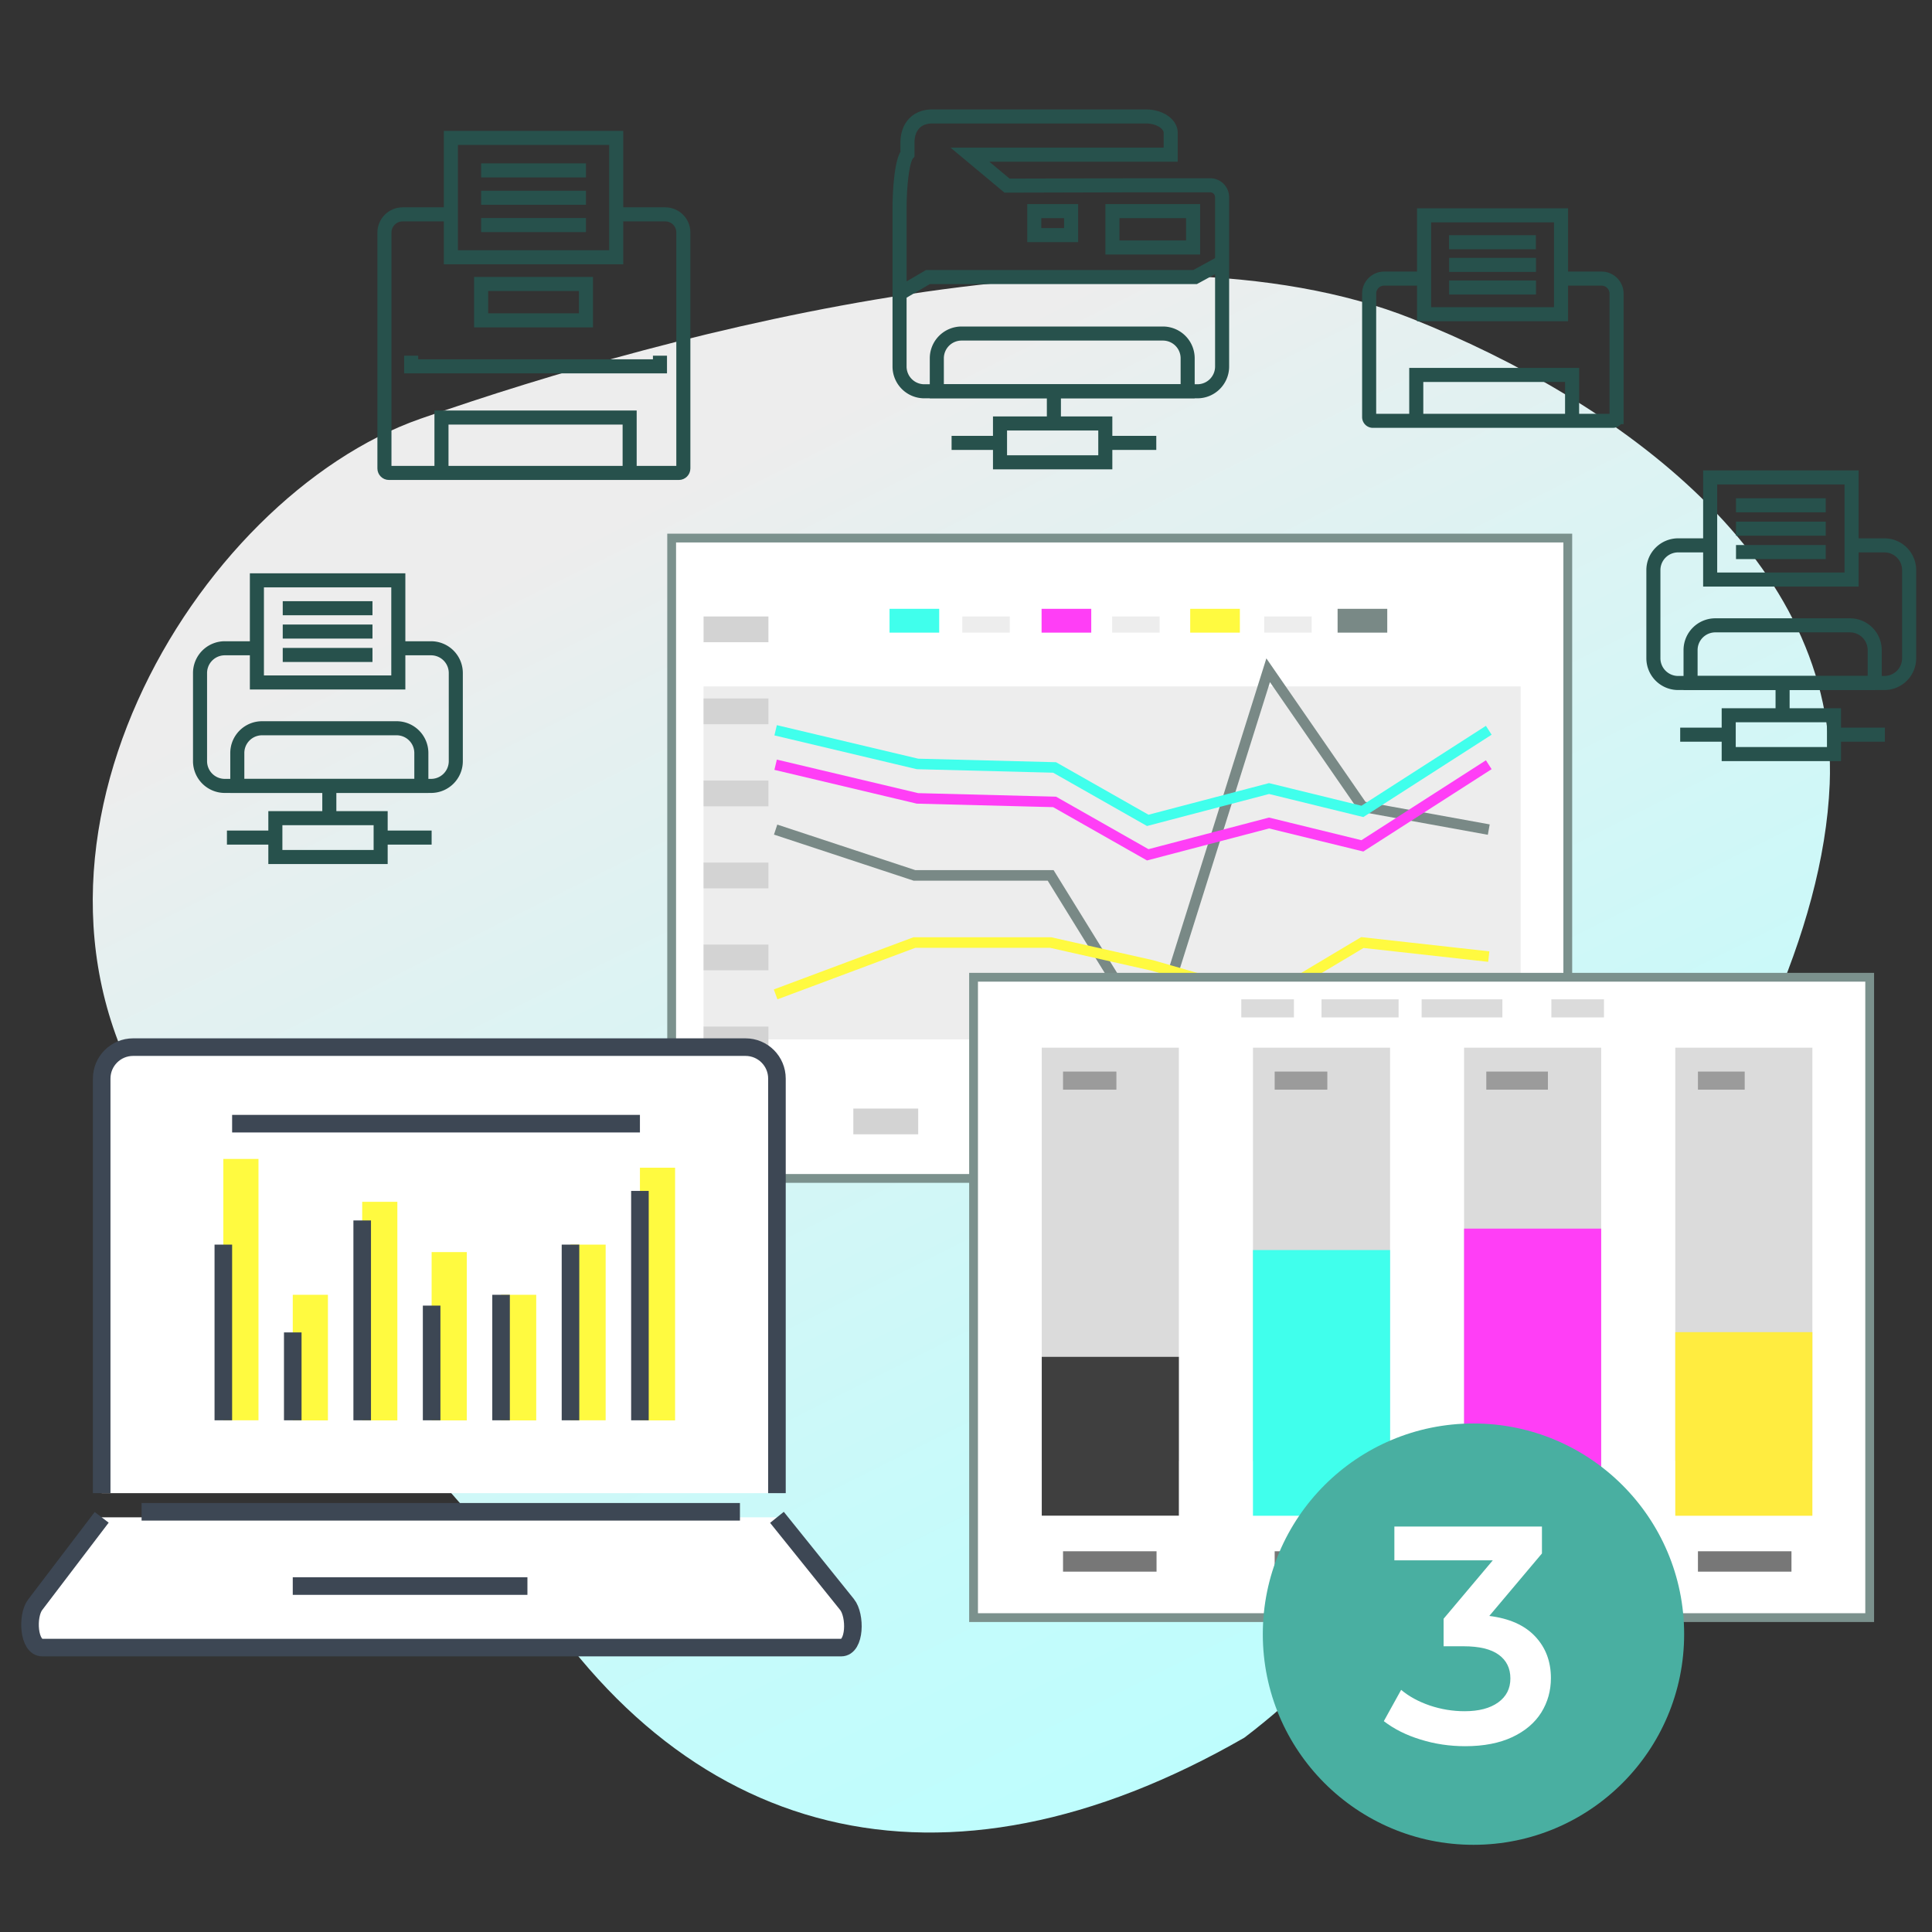 <svg xmlns="http://www.w3.org/2000/svg" viewBox="0 0 2198.2 2198.2" width="220" height="220" xmlns:v="https://vecta.io/nano"><rect x="0" y="0" width="2198.2" height="2198.2" fill="#333333" stroke="none"/><style><![CDATA[.B{stroke-miterlimit:10}]]></style><linearGradient id="A" gradientUnits="userSpaceOnUse" x1="1595.253" y1="2042.675" x2="993.311" y2="477.626" gradientTransform="matrix(1.015 -7.335697e-002 0.144 1.056 -217.409 78.218)"><stop offset=".004" stop-color="#b9ffff"/><stop offset=".316" stop-color="#c5fbfb"/><stop offset=".882" stop-color="#e5f0f0"/><stop offset="1" stop-color="#ededed"/></linearGradient><path fill-rule="evenodd" fill="url(#A)" d="M1415.8 1977.1c-342.9 197.2-643.6 120.1-830.9-197.7-102.2-113.4-256.3-290.6-400.5-499.8-210.2-304.8 38.4-713.7 293.8-803.1 290.2-101.5 816-238.6 1128.6-113.8 234.4 93.5 485.5 274.3 475 529.3-7 170.9-104.3 355.9-204.8 508-81.7 133.9-207.2 282.7-303.3 420.6-41.4 55.4-102.9 114.8-157.9 156.5z"/><g fill="none" stroke="#27514c" stroke-width="16" class="B"><path d="M453.2 737.6h37.2a28.17 28.17 0 0 1 28.2 28.2V866a28.17 28.17 0 0 1-28.2 28.2H255.8a28.17 28.17 0 0 1-28.2-28.2V765.8a28.17 28.17 0 0 1 28.2-28.2h36.5"/><path d="M292.3 660.3h160.9v116.2H292.3z"/><path d="M321.7 692h102.1m0 26.6H321.7m102.1 26.6H321.7m157.7 149v-37.4a28.17 28.17 0 0 0-28.2-28.2h-153a28.17 28.17 0 0 0-28.2 28.2v37.4h209.4zm-166.1 36.7h119.8v44.2H313.3zM433.2 953h57.9"/><path d="M258.2 953h55.1m61.4-56.9v34.8m1732.1-310.4h37.2a28.17 28.17 0 0 1 28.2 28.2v100.2a28.17 28.17 0 0 1-28.2 28.2h-234.6a28.17 28.17 0 0 1-28.2-28.2V648.7a28.17 28.17 0 0 1 28.2-28.2h36.5"/><path d="M1945.8 543.2h160.9v116.2h-160.9z"/><path d="M1975.2 574.9h102.1m0 26.6h-102.1m102.1 26.6h-102.1m157.8 149v-37.4a28.17 28.17 0 0 0-28.2-28.2h-153.1a28.17 28.17 0 0 0-28.2 28.2v37.4H2133zm-166.1 36.7h119.8V858h-119.8z"/><path d="M2086.7 835.9h57.9m-232.9 0h55.2m61.3-56.8v34.7m-851.4-573.6h41.9v27.3h-41.9z"/><path d="M1265.7 240.2h91.8v41.4h-91.8zm85.6 204.9v-37.4a28.17 28.17 0 0 0-28.2-28.2h-229a28.17 28.17 0 0 0-28.2 28.2v37.4h285.4z"/><path d="M1376.8 210.8h-80l-151 .4-42.2-35.2H1332v-24.8c0-10.3-12.6-18.7-28.2-18.7h-243.1c-18.2 0-28.2 12.4-28.2 29.8v13c-6.9 7.9-9 43.3-9 61.6V417a28.17 28.17 0 0 0 28.2 28.2h310.6a28.17 28.17 0 0 0 28.2-28.2V224.4c-.1-7.6-6.1-13.6-13.7-13.6z"/><path d="M1023.5 334.1l32.3-18.9h304l30.6-16.7m-252.6 183.3h119.8V526h-119.8z"/><path d="M1257.6 503.9h58m-232.9 0h55.1m61.3-56.8v34.7m-498-237.9h55.8c11.4 0 20.6 9.2 20.6 20.6V533c0 2.8-2.3 5.1-5.1 5.1H442.5c-2.8 0-5.1-2.3-5.1-5.1V264.6c0-11.4 9.3-20.7 20.7-20.7H513"/><path d="M513 156.9h188.1v135.8H513zm34.4 166.2h119.3v41.4H547.4z"/><path d="M547.4 193.9h119.3m0 31.1H547.4m119.3 31.1H547.4m169 278v-59H502.3v59m248.6-129.4v12.1H467.8v-12.1M1776 317h46.2c9.4 0 17.1 7.6 17.1 17.1v140.5a4.23 4.23 0 0 1-4.2 4.2H1562a4.23 4.23 0 0 1-4.2-4.2V334.1c0-9.5 7.7-17.1 17.1-17.1h45.4"/><path d="M1620.3 245h155.8v112.5h-155.8z"/><path d="M1648.7 275.6h98.8m.1 25.8h-98.8m98.8 25.7h-98.8m139.9 148.4v-48.9h-177.3v48.9"/></g><path fill="#fff" stroke="#7b918d" stroke-width="10" d="M764.2 612.2h1019.6v728.6H764.2z" class="B"/><path fill="#ededed" d="M800.5 781h929.7v401.6H800.5z"/><path fill="#d3d3d3" d="M874.3 1290.6h-73.8v-29.3h73.8v29.3zm0-122.6h-73.8v29.3h73.8V1168zm0-93.3h-73.8v29.3h73.8v-29.3zm0-93.3h-73.8v29.3h73.8v-29.3zm0-93.3h-73.8v29.3h73.8v-29.3zm0-93.4h-73.8V824h73.8v-29.3zm0-93.3h-73.8v29.3h73.8v-29.3zm170.4 559.9h-73.8v29.3h73.8v-29.3zm170.3 0h-73.8v29.3h73.8v-29.3zm170.4 0h-73.8v29.3h73.8v-29.3zm170.3 0H1482v29.3h73.8v-29.3zm170.4 0h-73.8v29.3h73.8v-29.3z"/><g fill="none" stroke-width="12" class="B"><path stroke="#798986" d="M882.5 943.9l157.9 52.1h155l115.4 186.7 132.1-420.1 107.2 155.2 143.8 26.1"/><path stroke="#ff3ef6" d="M882.5 870.1l161.4 38.3 156 4 106 60.2 138-36.2 106.2 26 143.8-92.3"/><path stroke="#40ffec" d="M882.5 830.9l161.4 38.3 156 4 106 60.2 138-36.2 106.2 26 143.8-92.3"/><path stroke="#fffa40" d="M882.5 1131.4l157.9-59h155l115.4 26 132.1 38 107.2-64 143.8 16"/></g><path fill="#40ffec" d="M1012.1 692.7h56.5v27.1h-56.5z"/><path fill="#ff3ef6" d="M1185.1 692.7h56.5v27.1h-56.5z"/><path fill="#fffa40" d="M1354.2 692.7h56.5v27.1h-56.5z"/><path fill="#798986" d="M1521.9 692.7h56.5v27.1h-56.5z"/><path d="M1094.9 701.4h54v18.4h-54zm170.5 0h54v18.4h-54zm173 0h54v18.4h-54z" fill="#ededed"/><path fill="#fff" stroke="#7b918d" stroke-width="10" d="M1107.7 1111.9h1019.6v728.6H1107.7z" class="B"/><path d="M1185.3 1192h156v470.2h-156zm240.3 0h156v470.2h-156zm240.2 0h156v470.2h-156zm240.3 0h156v470.2h-156z" fill="#dbdbdb"/><path fill="#3f3f3f" d="M1185.3 1543.8h156v180.7h-156z"/><path d="M1209.5 1765h106.4v23.2h-106.4zm240.8 0h106.4v23.2h-106.4zm240.8 0h106.4v23.2h-106.4zm240.8 0h106.4v23.2h-106.4z" fill="#777"/><path d="M1209.5 1219.2h60.7v20.6h-60.7zm240.8 0h59.9v20.6h-59.9z" fill="#9b9b9b"/><path d="M1412.3 1137h59.9v20.6h-59.9zm352.8 0h59.9v20.6h-59.9zm-147.6 0h91.9v20.6h-91.9zm-113.9 0h87.7v20.6h-87.7z" fill="#dbdbdb"/><path d="M1691.1 1219.2h70.1v20.6h-70.1zm240.8 0h53.2v20.6h-53.2z" fill="#9b9b9b"/><path fill="#40ffec" d="M1425.6 1422.3h156v302.3h-156z"/><path fill="#ff3ef6" d="M1665.8 1397.9h156v326.6h-156z"/><path fill="#ffec40" d="M1906.1 1515.7h156v208.9h-156z"/><path d="M884 1726.4l79.7 99.1c10.1 12.5 9.5 49.1-6.6 49.1h-909c-15.8 0-17.7-36.1-8.1-48.7l75.7-99.5m0-27.5v-471.7c0-19.8 16-35.8 35.8-35.8h696.7c19.8 0 35.8 16 35.8 35.8v471.7" fill="#fff" stroke="#3d4754" stroke-width="20" class="B"/><path d="M254.1 1318.6h40V1616h-40zm158 48.8h40v248.7h-40zm316-38.8h40v287.5h-40zm-395 144.6h40v142.9h-40zm158-48.6h40v191.5h-40zm79 48.6h40v142.9h-40zm79-57.1h40V1616h-40z" fill="#fffa40"/><g fill="#fff" stroke="#3d4754" stroke-width="20" class="B"><path d="M333.1 1804.6h267m-336-526.1h464m-567 441.6h680.8M254.1 1616v-199.9m79 199.9v-100m79 100v-227.4m79 227.4v-130.5m79 130.5v-142.8"/><path d="M649.1 1616v-199.9m79 199.9v-261"/></g><circle fill="#49afa1" cx="1676.5" cy="1859.3" r="239.7"/><path fill="#fff" d="M1746.6 1861.8c12 12.7 18 28.5 18 47.5 0 14.3-3.6 27.3-10.9 39.1-7.3 11.7-18.3 21.1-32.9 28-14.7 6.9-32.6 10.4-53.7 10.4-17.6 0-34.6-2.5-50.9-7.6-16.3-5-30.2-12-41.7-20.9l19.7-35.6c8.9 7.5 19.8 13.4 32.6 17.8 12.8 4.3 26 6.5 39.6 6.5 16.2 0 28.9-3.3 38.2-10s13.9-15.8 13.9-27.3-4.4-20.5-13.2-26.9c-8.8-6.5-22.2-9.7-40.3-9.7h-22.5v-31.3l56-66.5h-112v-38.4h167.9v30.6l-59.9 71.1c22.7 2.8 40.1 10.5 52.1 23.2z"/></svg>